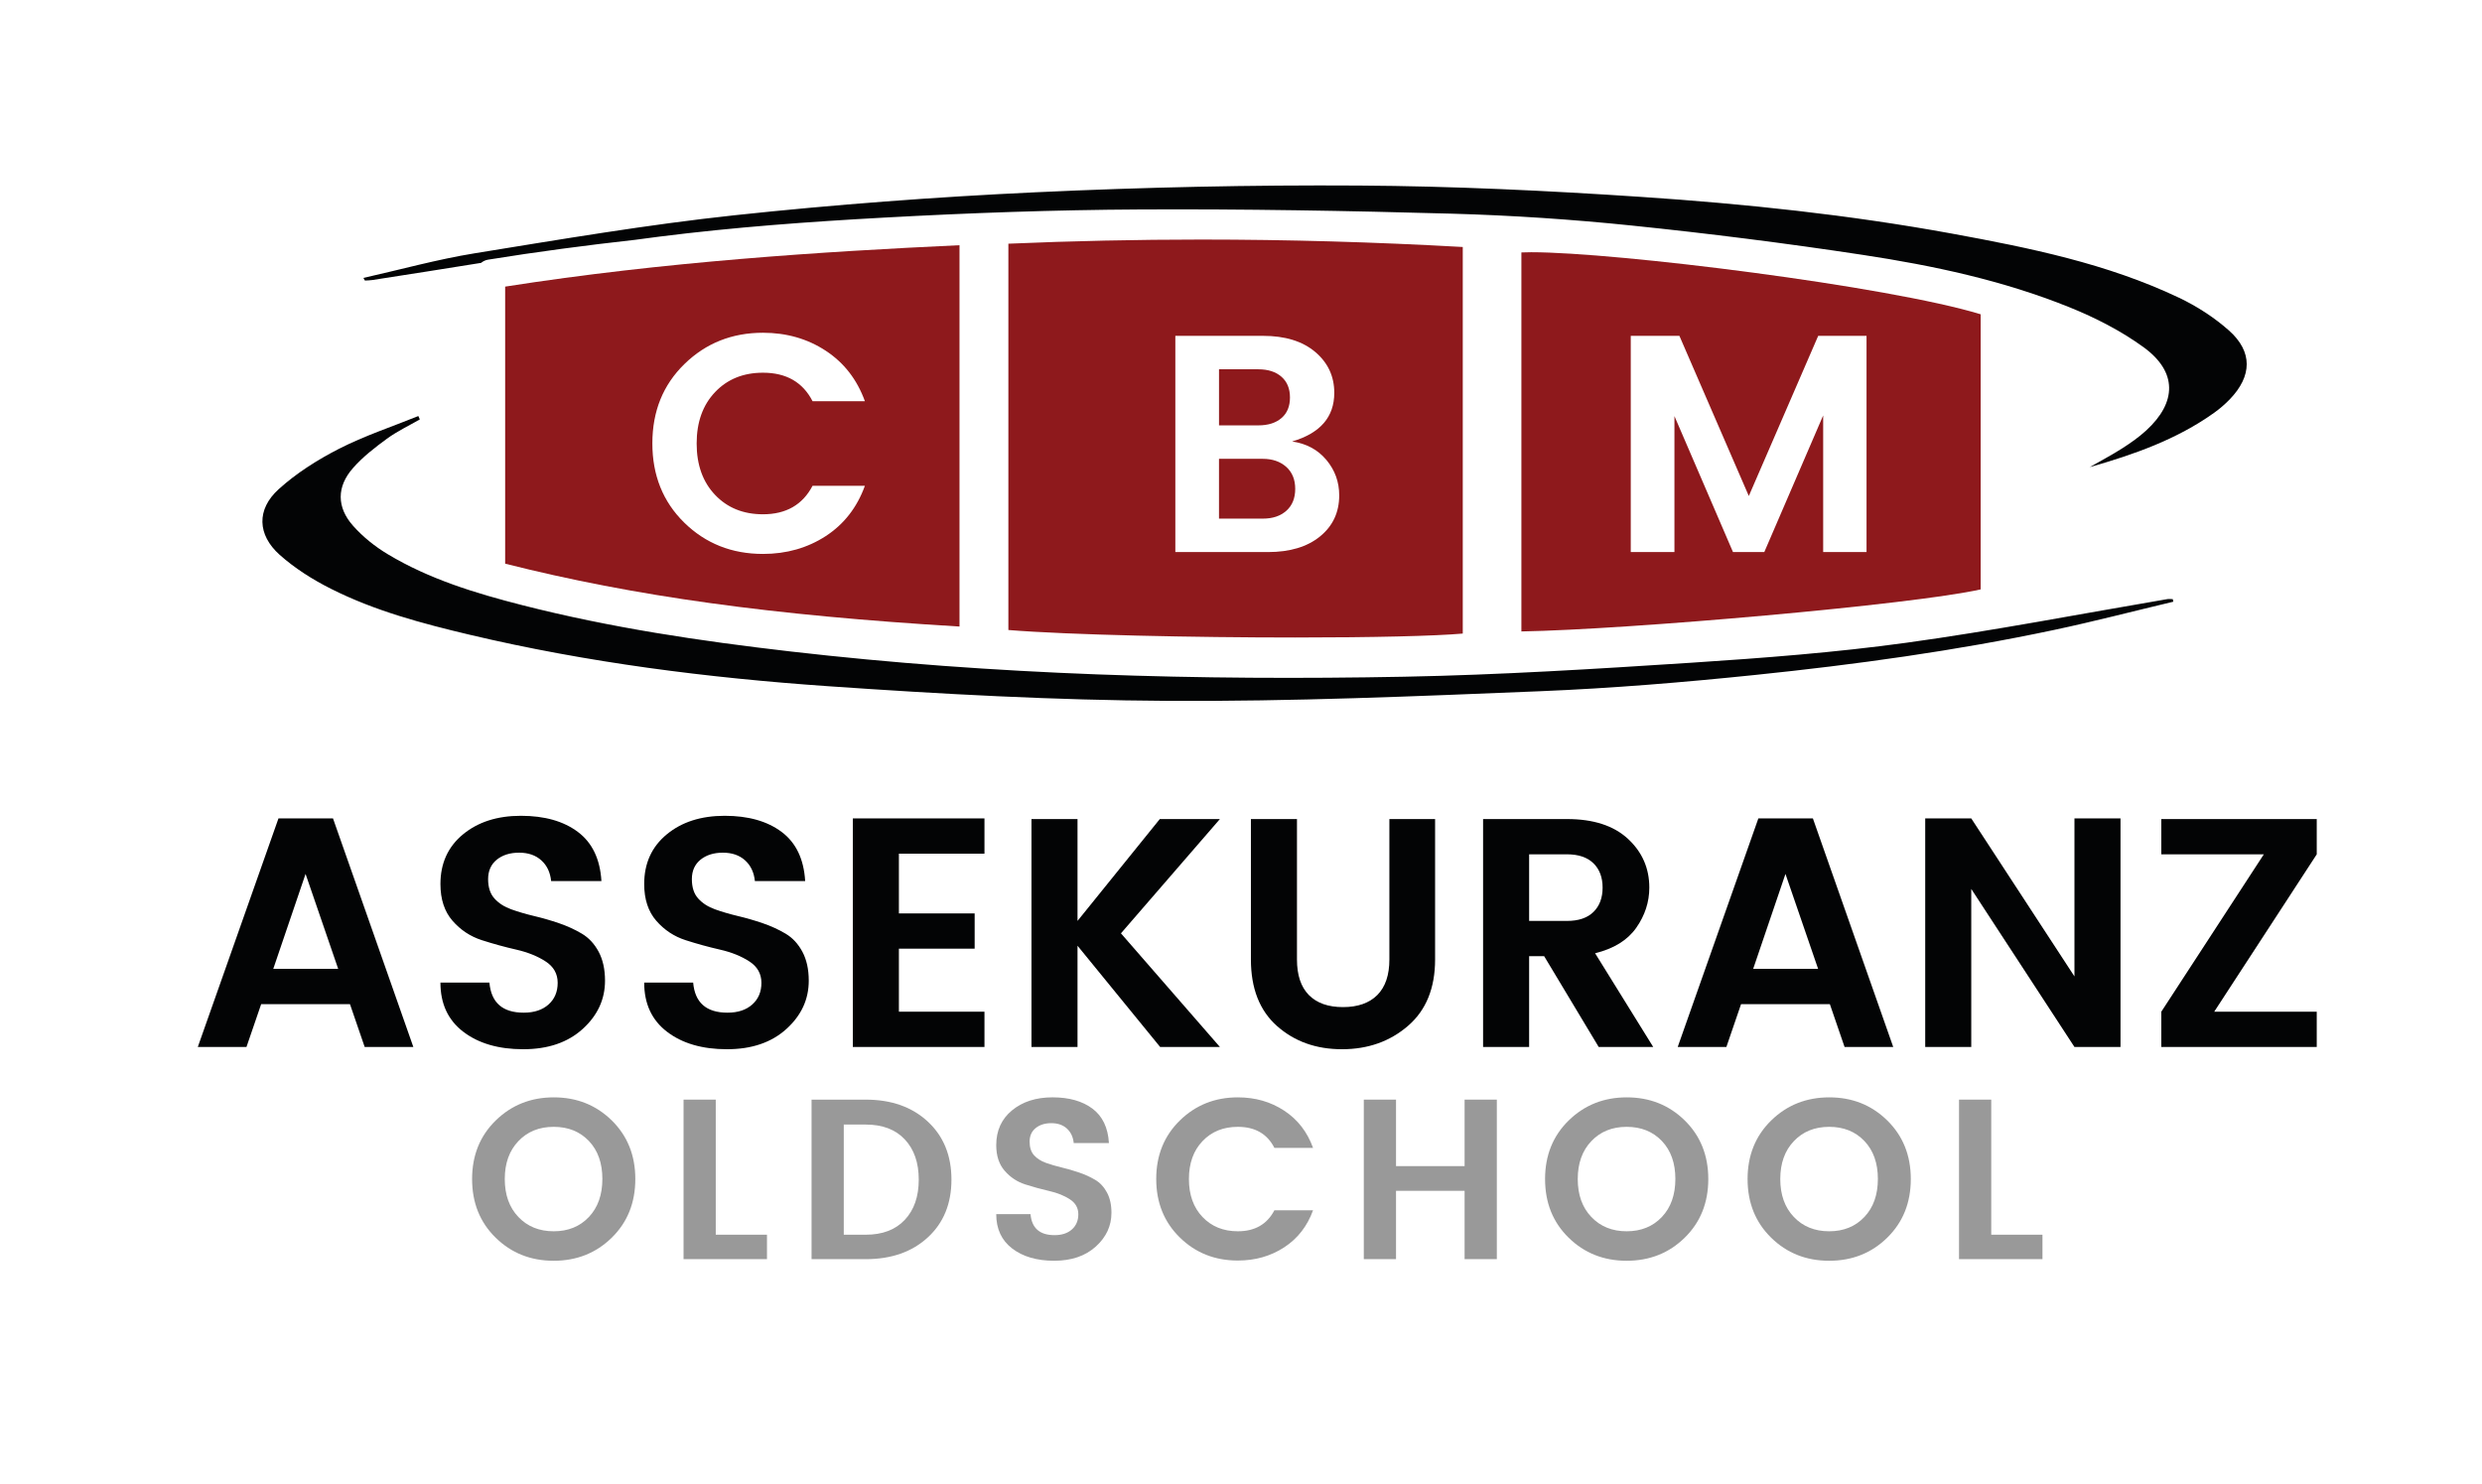 <?xml version="1.0" encoding="UTF-8" standalone="no"?>
<!DOCTYPE svg PUBLIC "-//W3C//DTD SVG 1.1//EN" "http://www.w3.org/Graphics/SVG/1.1/DTD/svg11.dtd">
<svg width="100%" height="100%" viewBox="0 0 622 372" version="1.1" xmlns="http://www.w3.org/2000/svg" xmlns:xlink="http://www.w3.org/1999/xlink" xml:space="preserve" xmlns:serif="http://www.serif.com/" style="fill-rule:evenodd;clip-rule:evenodd;stroke-linejoin:round;stroke-miterlimit:2;">
    <g id="Layer-1" serif:id="Layer 1" transform="matrix(4.167,0,0,4.167,-153,-106)">
        <g transform="matrix(1,0,0,1,53.15,79.36)">
            <path d="M0,4.358L3.907,4.358L1.944,-1.356L0,4.358ZM5.499,9.053L4.615,6.479L-0.727,6.479L-1.61,9.053L-4.537,9.053L0.314,-4.695L3.594,-4.695L8.425,9.053L5.499,9.053Z" style="fill:rgb(3,4,5);fill-rule:nonzero;"/>
        </g>
        <g transform="matrix(1,0,0,1,67.938,86.331)">
            <path d="M0,-9.605C-0.55,-9.605 -0.999,-9.463 -1.346,-9.183C-1.692,-8.9 -1.866,-8.511 -1.866,-8.013C-1.866,-7.516 -1.738,-7.127 -1.482,-6.846C-1.227,-6.563 -0.891,-6.348 -0.472,-6.197C-0.052,-6.046 0.406,-5.913 0.903,-5.794C1.401,-5.676 1.898,-5.533 2.396,-5.363C2.894,-5.192 3.352,-4.983 3.771,-4.734C4.19,-4.485 4.527,-4.122 4.783,-3.644C5.038,-3.166 5.165,-2.587 5.165,-1.906C5.165,-0.779 4.716,0.188 3.82,1C2.922,1.813 1.731,2.218 0.246,2.218C-1.24,2.218 -2.442,1.868 -3.358,1.168C-4.275,0.467 -4.733,-0.517 -4.733,-1.789L-1.787,-1.789C-1.682,-0.584 -0.995,0.019 0.275,0.019C0.903,0.019 1.401,-0.145 1.768,-0.473C2.134,-0.8 2.318,-1.235 2.318,-1.779C2.318,-2.321 2.075,-2.751 1.59,-3.064C1.106,-3.379 0.521,-3.615 -0.167,-3.772C-0.854,-3.929 -1.545,-4.118 -2.239,-4.341C-2.933,-4.564 -3.521,-4.953 -4.007,-5.51C-4.491,-6.065 -4.733,-6.803 -4.733,-7.719C-4.733,-8.963 -4.281,-9.958 -3.378,-10.705C-2.475,-11.451 -1.312,-11.823 0.108,-11.823C1.528,-11.823 2.671,-11.5 3.535,-10.851C4.398,-10.203 4.87,-9.218 4.949,-7.896L1.925,-7.896C1.872,-8.419 1.676,-8.835 1.335,-9.143C0.995,-9.451 0.55,-9.605 0,-9.605" style="fill:rgb(3,4,5);fill-rule:nonzero;"/>
        </g>
        <g transform="matrix(1,0,0,1,80.191,86.331)">
            <path d="M0,-9.605C-0.55,-9.605 -0.998,-9.463 -1.345,-9.183C-1.692,-8.9 -1.865,-8.511 -1.865,-8.013C-1.865,-7.516 -1.738,-7.127 -1.482,-6.846C-1.227,-6.563 -0.89,-6.348 -0.471,-6.197C-0.052,-6.046 0.406,-5.913 0.904,-5.794C1.401,-5.676 1.898,-5.533 2.396,-5.363C2.894,-5.192 3.352,-4.983 3.771,-4.734C4.19,-4.485 4.527,-4.122 4.783,-3.644C5.038,-3.166 5.165,-2.587 5.165,-1.906C5.165,-0.779 4.717,0.188 3.82,1C2.923,1.813 1.731,2.218 0.246,2.218C-1.241,2.218 -2.442,1.868 -3.358,1.168C-4.275,0.467 -4.732,-0.517 -4.732,-1.789L-1.787,-1.789C-1.682,-0.584 -0.995,0.019 0.275,0.019C0.904,0.019 1.401,-0.145 1.768,-0.473C2.135,-0.8 2.318,-1.235 2.318,-1.779C2.318,-2.321 2.075,-2.751 1.591,-3.064C1.106,-3.379 0.521,-3.615 -0.167,-3.772C-0.854,-3.929 -1.545,-4.118 -2.238,-4.341C-2.933,-4.564 -3.521,-4.953 -4.006,-5.51C-4.49,-6.065 -4.732,-6.803 -4.732,-7.719C-4.732,-8.963 -4.281,-9.958 -3.377,-10.705C-2.474,-11.451 -1.312,-11.823 0.108,-11.823C1.529,-11.823 2.671,-11.5 3.536,-10.851C4.399,-10.203 4.871,-9.218 4.949,-7.896L1.925,-7.896C1.873,-8.419 1.676,-8.835 1.336,-9.143C0.995,-9.451 0.55,-9.605 0,-9.605" style="fill:rgb(3,4,5);fill-rule:nonzero;"/>
        </g>
        <g transform="matrix(1,0,0,1,95.923,88.413)">
            <path d="M0,-13.748L0,-11.627L-5.146,-11.627L-5.146,-8.033L-0.59,-8.033L-0.59,-5.913L-5.146,-5.913L-5.146,-2.122L0,-2.122L0,0L-7.916,0L-7.916,-13.748L0,-13.748Z" style="fill:rgb(3,4,5);fill-rule:nonzero;"/>
        </g>
        <g transform="matrix(1,0,0,1,101.519,74.704)">
            <path d="M0,13.709L-2.769,13.709L-2.769,0L0,0L0,6.127L4.949,0L8.563,0L2.612,6.874L8.563,13.709L4.969,13.709L0,7.62L0,13.709Z" style="fill:rgb(3,4,5);fill-rule:nonzero;"/>
        </g>
        <g transform="matrix(1,0,0,1,111.947,80.104)">
            <path d="M0,3.045L0,-5.4L2.77,-5.4L2.77,3.045C2.77,3.987 3.008,4.701 3.486,5.186C3.964,5.67 4.647,5.911 5.539,5.911C6.429,5.911 7.116,5.67 7.601,5.186C8.084,4.701 8.328,3.987 8.328,3.045L8.328,-5.4L11.077,-5.4L11.077,3.045C11.077,4.773 10.533,6.106 9.446,7.041C8.36,7.977 7.038,8.445 5.479,8.445C3.921,8.445 2.619,7.98 1.572,7.051C0.523,6.122 0,4.786 0,3.045" style="fill:rgb(3,4,5);fill-rule:nonzero;"/>
        </g>
        <g transform="matrix(1,0,0,1,128.679,86.292)">
            <path d="M0,-9.467L0,-5.461L2.278,-5.461C2.972,-5.461 3.502,-5.64 3.87,-6.001C4.236,-6.361 4.419,-6.848 4.419,-7.464C4.419,-8.078 4.236,-8.567 3.87,-8.926C3.502,-9.286 2.972,-9.467 2.278,-9.467L0,-9.467ZM0,-3.34L0,2.121L-2.769,2.121L-2.769,-11.588L2.278,-11.588C3.863,-11.588 5.084,-11.193 5.941,-10.4C6.799,-9.608 7.228,-8.63 7.228,-7.464C7.228,-6.599 6.966,-5.794 6.443,-5.048C5.919,-4.302 5.093,-3.792 3.968,-3.516L7.463,2.121L4.184,2.121L0.904,-3.34L0,-3.34Z" style="fill:rgb(3,4,5);fill-rule:nonzero;"/>
        </g>
        <g transform="matrix(1,0,0,1,142.152,79.36)">
            <path d="M0,4.358L3.908,4.358L1.943,-1.356L0,4.358ZM5.498,9.053L4.614,6.479L-0.728,6.479L-1.61,9.053L-4.537,9.053L0.313,-4.695L3.593,-4.695L8.424,9.053L5.498,9.053Z" style="fill:rgb(3,4,5);fill-rule:nonzero;"/>
        </g>
        <g transform="matrix(1,0,0,1,161.475,88.413)">
            <path d="M0,-13.748L2.77,-13.748L2.77,0L0,0L-6.206,-9.506L-6.206,0L-8.975,0L-8.975,-13.748L-6.206,-13.748L0,-4.244L0,-13.748Z" style="fill:rgb(3,4,5);fill-rule:nonzero;"/>
        </g>
        <g transform="matrix(1,0,0,1,176.047,88.413)">
            <path d="M0,-13.709L0,-11.588L-6.166,-2.122L0,-2.122L0,0L-9.348,0L-9.348,-2.122L-3.182,-11.588L-9.348,-11.588L-9.348,-13.709L0,-13.709Z" style="fill:rgb(3,4,5);fill-rule:nonzero;"/>
        </g>
        <g transform="matrix(1,0,0,1,72.134,94.078)">
            <path d="M0,4.561C0.54,3.99 0.81,3.226 0.81,2.273C0.81,1.32 0.54,0.56 0,-0.01C-0.542,-0.577 -1.246,-0.861 -2.117,-0.861C-2.988,-0.861 -3.697,-0.575 -4.241,-0.002C-4.787,0.57 -5.06,1.331 -5.06,2.28C-5.06,3.228 -4.787,3.99 -4.241,4.561C-3.697,5.134 -2.988,5.421 -2.117,5.421C-1.246,5.421 -0.542,5.134 0,4.561M-2.117,7.195C-3.501,7.195 -4.666,6.731 -5.609,5.806C-6.554,4.88 -7.025,3.706 -7.025,2.28C-7.025,0.855 -6.551,-0.319 -5.602,-1.246C-4.654,-2.172 -3.49,-2.634 -2.111,-2.634C-0.731,-2.634 0.43,-2.172 1.375,-1.246C2.318,-0.319 2.791,0.855 2.791,2.28C2.791,3.706 2.318,4.88 1.375,5.806C0.43,6.731 -0.734,7.195 -2.117,7.195" style="fill:rgb(153,153,153);fill-rule:nonzero;"/>
        </g>
        <g transform="matrix(1,0,0,1,77.826,101.175)">
            <path d="M0,-9.595L1.937,-9.595L1.937,-1.47L5.017,-1.47L5.017,0L0,0L0,-9.595Z" style="fill:rgb(153,153,153);fill-rule:nonzero;"/>
        </g>
        <g transform="matrix(1,0,0,1,87.462,93.051)">
            <path d="M0,6.655L1.32,6.655C2.328,6.655 3.111,6.357 3.67,5.76C4.229,5.165 4.509,4.359 4.509,3.342C4.509,2.324 4.229,1.518 3.67,0.922C3.111,0.326 2.328,0.029 1.32,0.029L0,0.029L0,6.655ZM1.32,-1.47C2.86,-1.47 4.103,-1.031 5.051,-0.151C6,0.729 6.475,1.893 6.475,3.342C6.475,4.789 6,5.948 5.051,6.819C4.103,7.691 2.86,8.125 1.32,8.125L-1.938,8.125L-1.938,-1.47L1.32,-1.47Z" style="fill:rgb(153,153,153);fill-rule:nonzero;"/>
        </g>
        <g transform="matrix(1,0,0,1,99.944,99.719)">
            <path d="M0,-6.723C-0.385,-6.723 -0.699,-6.624 -0.941,-6.428C-1.185,-6.23 -1.306,-5.957 -1.306,-5.609C-1.306,-5.261 -1.216,-4.988 -1.038,-4.791C-0.859,-4.594 -0.624,-4.444 -0.33,-4.337C-0.037,-4.232 0.285,-4.139 0.632,-4.056C0.98,-3.973 1.328,-3.872 1.677,-3.752C2.025,-3.634 2.345,-3.487 2.639,-3.313C2.933,-3.14 3.168,-2.885 3.347,-2.551C3.526,-2.216 3.616,-1.811 3.616,-1.334C3.616,-0.545 3.302,0.133 2.674,0.7C2.046,1.269 1.212,1.553 0.171,1.553C-0.868,1.553 -1.709,1.308 -2.351,0.818C-2.993,0.327 -3.313,-0.361 -3.313,-1.252L-1.251,-1.252C-1.178,-0.409 -0.696,0.013 0.192,0.013C0.632,0.013 0.98,-0.101 1.237,-0.33C1.494,-0.56 1.623,-0.864 1.623,-1.244C1.623,-1.625 1.452,-1.925 1.113,-2.145C0.774,-2.365 0.364,-2.53 -0.117,-2.64C-0.598,-2.75 -1.081,-2.883 -1.567,-3.038C-2.053,-3.194 -2.465,-3.467 -2.804,-3.856C-3.144,-4.245 -3.313,-4.762 -3.313,-5.403C-3.313,-6.274 -2.997,-6.971 -2.364,-7.493C-1.732,-8.015 -0.919,-8.276 0.075,-8.276C1.07,-8.276 1.87,-8.049 2.475,-7.596C3.079,-7.142 3.41,-6.452 3.464,-5.527L1.347,-5.527C1.311,-5.893 1.172,-6.184 0.934,-6.4C0.697,-6.616 0.386,-6.723 0,-6.723" style="fill:rgb(153,153,153);fill-rule:nonzero;"/>
        </g>
        <g transform="matrix(1,0,0,1,107.669,92.833)">
            <path d="M0,7.037C-0.944,6.112 -1.416,4.939 -1.416,3.518C-1.416,2.098 -0.941,0.926 0.007,-0.001C0.955,-0.927 2.118,-1.389 3.492,-1.389C4.537,-1.389 5.465,-1.124 6.275,-0.592C7.086,-0.062 7.667,0.686 8.015,1.649L5.691,1.649C5.26,0.805 4.527,0.384 3.492,0.384C2.621,0.384 1.913,0.67 1.368,1.243C0.822,1.815 0.55,2.576 0.55,3.525C0.55,4.474 0.822,5.235 1.368,5.807C1.913,6.379 2.621,6.666 3.492,6.666C4.519,6.666 5.251,6.245 5.691,5.402L8.015,5.402C7.667,6.363 7.086,7.108 6.275,7.635C5.465,8.162 4.537,8.426 3.492,8.426C2.108,8.426 0.944,7.964 0,7.037" style="fill:rgb(153,153,153);fill-rule:nonzero;"/>
        </g>
        <g transform="matrix(1,0,0,1,124.798,101.175)">
            <path d="M0,-9.595L1.939,-9.595L1.939,0L0,0L0,-4.109L-4.124,-4.109L-4.124,0L-6.062,0L-6.062,-9.595L-4.124,-9.595L-4.124,-5.595L0,-5.595L0,-9.595Z" style="fill:rgb(153,153,153);fill-rule:nonzero;"/>
        </g>
        <g transform="matrix(1,0,0,1,136.662,94.078)">
            <path d="M0,4.561C0.542,3.99 0.812,3.226 0.812,2.273C0.812,1.32 0.542,0.56 0,-0.01C-0.541,-0.577 -1.246,-0.861 -2.117,-0.861C-2.988,-0.861 -3.695,-0.575 -4.241,-0.002C-4.786,0.57 -5.059,1.331 -5.059,2.28C-5.059,3.228 -4.786,3.99 -4.241,4.561C-3.695,5.134 -2.988,5.421 -2.117,5.421C-1.246,5.421 -0.541,5.134 0,4.561M-2.117,7.195C-3.5,7.195 -4.665,6.731 -5.608,5.806C-6.553,4.88 -7.024,3.706 -7.024,2.28C-7.024,0.855 -6.55,-0.319 -5.602,-1.246C-4.653,-2.172 -3.49,-2.634 -2.11,-2.634C-0.731,-2.634 0.432,-2.172 1.376,-1.246C2.319,-0.319 2.792,0.855 2.792,2.28C2.792,3.706 2.319,4.88 1.376,5.806C0.432,6.731 -0.733,7.195 -2.117,7.195" style="fill:rgb(153,153,153);fill-rule:nonzero;"/>
        </g>
        <g transform="matrix(1,0,0,1,148.841,94.078)">
            <path d="M0,4.561C0.542,3.99 0.812,3.226 0.812,2.273C0.812,1.32 0.542,0.56 0,-0.01C-0.541,-0.577 -1.246,-0.861 -2.117,-0.861C-2.988,-0.861 -3.695,-0.575 -4.24,-0.002C-4.786,0.57 -5.058,1.331 -5.058,2.28C-5.058,3.228 -4.786,3.99 -4.24,4.561C-3.695,5.134 -2.988,5.421 -2.117,5.421C-1.246,5.421 -0.541,5.134 0,4.561M-2.117,7.195C-3.5,7.195 -4.665,6.731 -5.608,5.806C-6.552,4.88 -7.024,3.706 -7.024,2.28C-7.024,0.855 -6.55,-0.319 -5.602,-1.246C-4.653,-2.172 -3.489,-2.634 -2.11,-2.634C-0.73,-2.634 0.431,-2.172 1.375,-1.246C2.319,-0.319 2.792,0.855 2.792,2.28C2.792,3.706 2.319,4.88 1.375,5.806C0.431,6.731 -0.732,7.195 -2.117,7.195" style="fill:rgb(153,153,153);fill-rule:nonzero;"/>
        </g>
        <g transform="matrix(1,0,0,1,154.533,101.175)">
            <path d="M0,-9.595L1.938,-9.595L1.938,-1.47L5.018,-1.47L5.018,0L0,0L0,-9.595Z" style="fill:rgb(153,153,153);fill-rule:nonzero;"/>
        </g>
        <g transform="matrix(1,0,0,1,167.055,56.624)">
            <path d="M0,4.852C-5.226,5.738 -10.434,6.752 -15.681,7.474C-19.965,8.063 -24.293,8.394 -28.612,8.676C-34.366,9.05 -40.125,9.408 -45.888,9.519C-58.219,9.754 -70.536,9.415 -82.807,7.998C-88.233,7.372 -93.626,6.568 -98.922,5.216C-101.733,4.499 -104.515,3.655 -107.023,2.147C-107.787,1.689 -108.515,1.104 -109.104,0.44C-110.098,-0.678 -110.092,-1.917 -109.109,-3.033C-108.521,-3.702 -107.794,-4.267 -107.069,-4.796C-106.454,-5.245 -105.752,-5.576 -105.089,-5.959C-105.12,-6.026 -105.15,-6.093 -105.18,-6.161C-106.775,-5.515 -108.422,-4.971 -109.948,-4.192C-111.24,-3.532 -112.51,-2.729 -113.581,-1.759C-114.917,-0.548 -114.868,0.98 -113.519,2.186C-112.604,3.001 -111.529,3.68 -110.43,4.232C-107.795,5.559 -104.953,6.315 -102.092,6.993C-95.002,8.672 -87.791,9.585 -80.541,10.089C-73.738,10.562 -66.915,10.934 -60.098,10.971C-52.639,11.013 -45.174,10.695 -37.717,10.391C-33.392,10.215 -29.069,9.856 -24.762,9.41C-18.738,8.787 -12.734,7.962 -6.803,6.704C-4.401,6.194 -2.022,5.574 0.367,5.006C0.354,4.953 0.343,4.901 0.332,4.851C0.22,4.851 0.107,4.834 0,4.852" style="fill:rgb(3,4,5);fill-rule:nonzero;"/>
        </g>
        <g transform="matrix(1,0,0,1,170.766,44.779)">
            <path d="M0,0.537C-0.889,-0.251 -1.931,-0.922 -3.004,-1.433C-7.327,-3.487 -11.979,-4.432 -16.645,-5.288C-22.836,-6.421 -29.092,-7.08 -35.363,-7.499C-41.002,-7.875 -46.657,-8.145 -52.308,-8.18C-58.789,-8.22 -65.277,-8.079 -71.752,-7.776C-77.803,-7.493 -83.855,-7.038 -89.879,-6.393C-95.105,-5.832 -100.3,-4.948 -105.493,-4.107C-107.747,-3.742 -109.96,-3.125 -112.192,-2.624C-112.164,-2.57 -112.134,-2.518 -112.105,-2.466C-111.955,-2.476 -111.804,-2.473 -111.656,-2.497C-109.474,-2.831 -107.295,-3.182 -105.116,-3.529C-104.998,-3.628 -104.853,-3.697 -104.692,-3.723C-101.735,-4.2 -98.779,-4.59 -95.86,-4.915C-95.367,-4.982 -94.874,-5.048 -94.38,-5.11C-89.903,-5.676 -85.388,-6.005 -80.88,-6.252C-75.763,-6.533 -70.635,-6.716 -65.511,-6.742C-59.253,-6.775 -52.993,-6.664 -46.738,-6.489C-43.124,-6.388 -39.507,-6.146 -35.912,-5.775C-31.271,-5.296 -26.639,-4.711 -22.028,-4.011C-17.786,-3.368 -13.579,-2.471 -9.584,-0.856C-8.028,-0.228 -6.489,0.56 -5.135,1.543C-3.1,3.021 -3.12,4.857 -4.986,6.561C-5.428,6.966 -5.929,7.314 -6.435,7.638C-7.063,8.038 -7.725,8.386 -8.372,8.757C-5.727,8.001 -3.147,7.101 -0.886,5.485C-0.551,5.245 -0.233,4.971 0.054,4.674C1.396,3.279 1.438,1.815 0,0.537" style="fill:rgb(3,4,5);fill-rule:nonzero;"/>
        </g>
        <g transform="matrix(1,0,0,1,148.971,45.383)">
            <path d="M0,13.262L-2.608,13.262L-2.608,5.044L-6.149,13.262L-8.031,13.262L-11.553,5.082L-11.553,13.262L-14.18,13.262L-14.18,0.256L-11.254,0.256L-7.08,9.889L-2.907,0.256L0,0.256L0,13.262ZM6.863,-1.041C1.316,-2.734 -15.033,-4.774 -20.167,-4.774C-20.408,-4.774 -20.602,-4.768 -20.757,-4.761L-20.757,18.036C-14.275,17.921 2.778,16.426 6.863,15.507L6.863,-1.041Z" style="fill:rgb(142,25,28);fill-rule:nonzero;"/>
        </g>
        <g transform="matrix(1,0,0,1,107.402,44.986)">
            <path d="M0,13.659L0,0.653L5.272,0.653C6.602,0.653 7.648,0.976 8.413,1.622C9.176,2.268 9.559,3.088 9.559,4.081C9.559,5.535 8.714,6.51 7.024,7.007C7.882,7.131 8.567,7.501 9.083,8.115C9.599,8.731 9.856,9.442 9.856,10.249C9.856,11.268 9.471,12.091 8.702,12.718C7.932,13.345 6.888,13.659 5.571,13.659L0,13.659ZM7.196,18.798C11.908,18.798 15.596,18.709 17.286,18.561L17.286,-4.692C12.011,-4.989 6.724,-5.139 1.556,-5.139C-2.304,-5.139 -6.201,-5.055 -10.041,-4.89L-10.041,18.347C-6.401,18.643 1.155,18.798 7.195,18.798L7.196,18.798Z" style="fill:rgb(142,25,28);fill-rule:nonzero;"/>
        </g>
        <g transform="matrix(1,0,0,1,112.656,56.633)">
            <path d="M0,-3.597L-2.628,-3.597L-2.628,0L0.018,0C0.602,0 1.071,-0.159 1.425,-0.475C1.779,-0.792 1.956,-1.23 1.956,-1.789C1.956,-2.348 1.776,-2.789 1.416,-3.112C1.055,-3.434 0.583,-3.597 0,-3.597" style="fill:rgb(142,25,28);fill-rule:nonzero;"/>
        </g>
        <g transform="matrix(1,0,0,1,113.784,48.089)">
            <path d="M0,2.497C0.341,2.206 0.512,1.792 0.512,1.258C0.512,0.724 0.341,0.308 0,0.01C-0.342,-0.288 -0.805,-0.438 -1.388,-0.438L-3.755,-0.438L-3.755,2.935L-1.388,2.935C-0.805,2.935 -0.342,2.789 0,2.497" style="fill:rgb(142,25,28);fill-rule:nonzero;"/>
        </g>
        <g transform="matrix(1,0,0,1,77.879,55.976)">
            <path d="M0,-8.641C1.285,-9.896 2.859,-10.523 4.723,-10.523C6.139,-10.523 7.397,-10.163 8.497,-9.442C9.595,-8.722 10.381,-7.71 10.853,-6.406L7.705,-6.406C7.12,-7.547 6.127,-8.12 4.723,-8.12C3.542,-8.12 2.583,-7.731 1.845,-6.955C1.105,-6.178 0.735,-5.148 0.735,-3.862C0.735,-2.577 1.105,-1.545 1.845,-0.769C2.583,0.007 3.542,0.396 4.723,0.396C6.113,0.396 7.108,-0.176 7.705,-1.318L10.853,-1.318C10.381,-0.014 9.595,0.995 8.497,1.709C7.397,2.423 6.139,2.781 4.723,2.781C2.848,2.781 1.27,2.153 -0.01,0.899C-1.29,-0.356 -1.929,-1.946 -1.929,-3.871C-1.929,-5.797 -1.287,-7.387 0,-8.641M-10.782,3.367C-3.006,5.33 5.261,6.474 16.543,7.148L16.543,-15.789C8.327,-15.407 -1.223,-14.795 -10.782,-13.298L-10.782,3.367Z" style="fill:rgb(142,25,28);fill-rule:nonzero;"/>
        </g>
    </g>
</svg>

